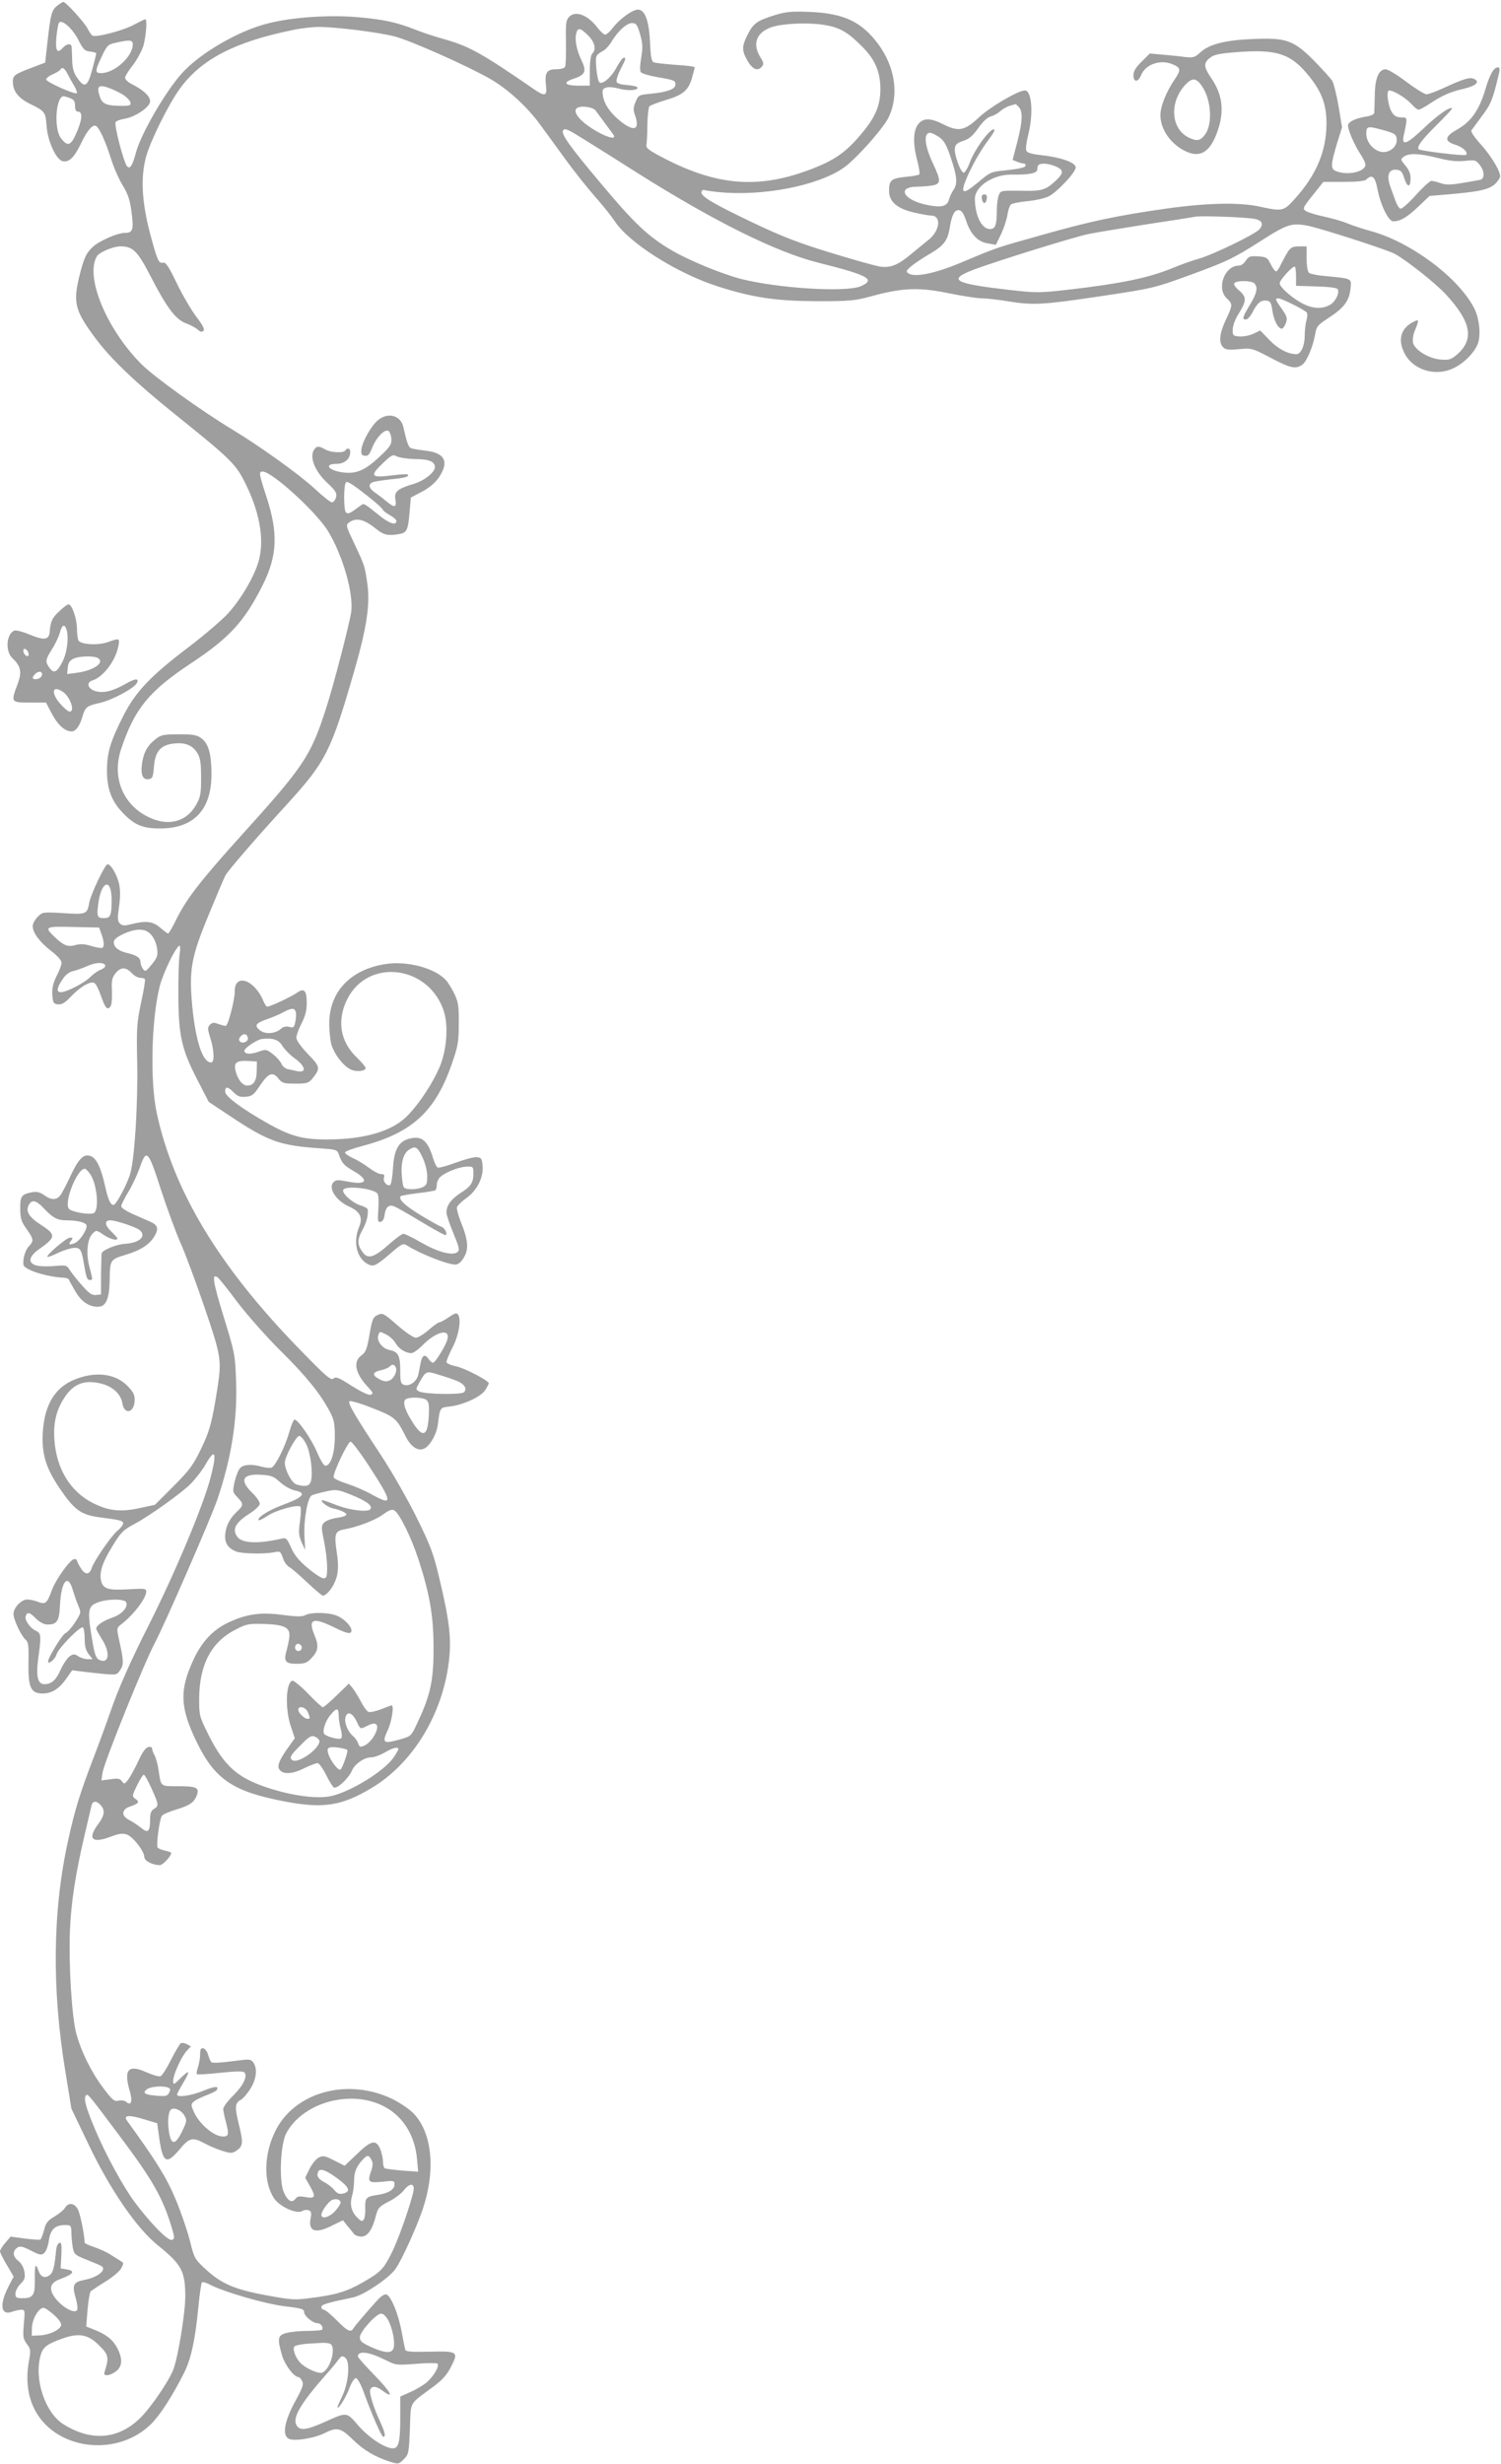<?xml version="1.0" standalone="no"?>
<!DOCTYPE svg PUBLIC "-//W3C//DTD SVG 20010904//EN"
 "http://www.w3.org/TR/2001/REC-SVG-20010904/DTD/svg10.dtd">
<svg version="1.0" xmlns="http://www.w3.org/2000/svg"
 width="780pt" height="1280pt" viewBox="0 0 780 1280"
 preserveAspectRatio="xMidYMid meet">
<g transform="translate(0,1280) scale(0.1,-0.1)"
fill="#9e9e9e" stroke="none">
<path d="M297 12770 c-29 -23 -34 -43 -51 -194 l-11 -101 -60 -23 c-102 -38
-110 -44 -108 -82 2 -46 30 -81 90 -110 76 -37 80 -43 85 -113 5 -81 51 -180
86 -185 33 -5 59 22 94 95 32 67 60 99 78 88 17 -11 48 -79 76 -167 14 -46 42
-109 61 -140 27 -44 38 -75 46 -136 13 -97 8 -112 -35 -112 -38 0 -133 -42
-166 -73 -35 -32 -48 -62 -72 -162 -30 -130 -19 -172 88 -315 80 -107 209
-230 411 -392 279 -224 313 -256 359 -345 79 -154 107 -299 78 -411 -20 -79
-89 -199 -160 -278 -31 -34 -120 -110 -198 -170 -205 -155 -281 -235 -345
-359 -70 -138 -87 -194 -87 -290 0 -94 24 -158 82 -218 61 -64 105 -82 197
-81 175 1 266 100 264 288 -1 101 -16 153 -52 180 -24 18 -43 21 -117 21 -74
0 -93 -3 -116 -21 -45 -33 -66 -69 -75 -125 -10 -62 2 -92 34 -87 19 3 23 11
27 65 6 79 35 113 104 120 58 7 97 -9 122 -50 15 -26 19 -51 19 -127 0 -83 -3
-101 -25 -140 -49 -88 -140 -114 -240 -69 -140 63 -201 209 -150 359 70 209
144 299 364 445 198 131 276 216 370 403 77 153 83 270 21 460 -40 123 -41
132 -20 132 49 0 280 -211 340 -310 77 -127 133 -324 120 -420 -10 -66 -91
-379 -131 -502 -80 -247 -113 -297 -444 -663 -204 -226 -278 -321 -331 -426
-21 -44 -42 -79 -45 -79 -4 0 -22 14 -41 30 -38 33 -73 38 -149 19 -38 -10
-48 -9 -61 3 -12 13 -13 27 -5 84 7 44 8 86 2 117 -10 49 -43 107 -61 107 -13
0 -87 -155 -95 -199 -11 -61 -15 -63 -135 -55 -106 6 -108 6 -133 -19 -14 -14
-26 -36 -26 -48 0 -35 36 -83 95 -129 33 -25 55 -50 55 -62 0 -10 -11 -41 -26
-69 -18 -37 -24 -63 -22 -97 3 -42 6 -47 29 -50 20 -2 36 7 69 42 51 53 105
83 123 67 7 -5 21 -34 31 -63 23 -65 32 -76 48 -60 8 8 11 37 10 80 -3 57 0
72 18 95 27 34 54 34 84 2 13 -14 33 -25 44 -25 11 0 23 -3 25 -7 3 -5 -6 -60
-20 -123 -22 -105 -24 -132 -20 -310 4 -214 -13 -496 -36 -577 -16 -55 -73
-163 -87 -163 -16 0 -28 27 -44 98 -20 92 -43 141 -71 154 -38 17 -64 -7 -108
-100 -22 -48 -47 -95 -55 -104 -20 -24 -47 -23 -83 3 -22 16 -38 19 -62 15
-56 -11 -62 -20 -62 -85 1 -51 5 -67 33 -106 38 -54 39 -62 11 -91 -11 -12
-23 -40 -26 -62 -5 -39 -4 -41 33 -60 38 -19 124 -39 174 -40 14 -1 26 -5 27
-9 2 -4 17 -32 34 -61 33 -58 78 -86 128 -80 33 4 50 48 51 138 1 103 3 107
80 130 81 24 127 54 153 98 23 40 17 58 -25 76 -18 8 -59 26 -91 40 -31 14
-57 31 -57 39 0 7 16 40 36 73 20 32 46 88 59 124 36 105 45 96 110 -107 32
-98 78 -223 102 -278 25 -55 81 -206 125 -335 87 -255 90 -276 69 -415 -29
-185 -41 -229 -87 -324 -40 -83 -60 -110 -143 -193 l-96 -96 -79 -17 c-100
-22 -162 -15 -245 27 -115 59 -187 176 -198 324 -7 87 8 153 48 217 49 79 109
102 201 77 57 -16 97 -55 104 -101 11 -64 64 -48 64 19 0 26 -9 43 -38 72 -65
66 -171 77 -281 30 -96 -42 -148 -128 -158 -263 -8 -116 13 -188 82 -292 82
-122 115 -146 220 -159 101 -13 115 -17 115 -31 0 -7 -14 -25 -31 -39 -32 -27
-122 -158 -133 -194 -11 -35 -35 -35 -56 1 -11 17 -20 35 -20 40 0 4 -6 7 -14
7 -20 0 -96 -105 -117 -163 -25 -68 -32 -74 -72 -59 -18 7 -43 12 -56 12 -30
0 -71 -43 -71 -75 0 -30 41 -115 64 -135 13 -10 16 -32 14 -114 -2 -127 10
-160 64 -164 50 -4 93 20 131 75 l32 45 50 -6 c28 -4 80 -9 116 -13 64 -5 67
-5 84 21 19 28 18 49 -7 160 -12 57 -12 58 12 77 63 48 130 136 130 170 0 16
-9 17 -93 12 -106 -6 -132 2 -142 46 -9 42 7 92 55 171 47 78 59 91 120 123
75 40 242 159 290 207 25 25 61 71 79 103 49 86 59 62 27 -63 -36 -144 -185
-500 -324 -775 -95 -188 -158 -331 -197 -445 -18 -52 -58 -162 -90 -245 -68
-178 -96 -267 -129 -418 -83 -369 -88 -780 -15 -1217 l30 -185 91 -190 c110
-230 249 -433 358 -520 124 -100 142 -134 143 -264 0 -87 -37 -314 -62 -381
-23 -60 -114 -194 -170 -250 -114 -114 -256 -126 -401 -35 -96 60 -154 235
-119 358 12 43 33 59 115 88 85 30 133 21 191 -38 47 -46 50 -61 28 -131 -6
-18 -4 -22 12 -22 11 0 32 9 47 21 32 25 34 64 6 119 -22 43 -56 71 -119 96
l-43 17 7 86 c4 47 11 90 16 96 5 5 39 28 75 50 36 22 74 53 83 69 15 27 15
29 -3 40 -10 6 -33 21 -51 32 -18 12 -55 29 -84 39 -28 9 -51 20 -51 23 -1 42
-23 150 -35 173 -18 34 -49 38 -67 9 -7 -12 -32 -32 -55 -46 -35 -20 -45 -33
-54 -70 -6 -24 -15 -46 -19 -49 -4 -3 -41 0 -81 5 l-74 10 -27 -32 c-16 -18
-28 -38 -28 -44 0 -7 16 -39 36 -72 l35 -60 -26 -50 c-50 -96 -41 -155 19
-132 15 5 36 10 47 10 19 0 19 -5 13 -74 -6 -66 -4 -76 15 -103 21 -28 22 -33
10 -97 -14 -85 -6 -165 25 -232 102 -222 433 -267 614 -85 46 47 112 149 170
266 35 70 57 172 73 340 6 66 15 123 18 127 4 4 22 -1 41 -11 71 -38 289 -101
390 -113 84 -10 100 -14 100 -29 0 -21 45 -59 70 -59 18 0 33 -23 23 -34 -4
-3 -38 -6 -77 -6 -39 0 -88 -5 -109 -11 -44 -12 -47 -28 -21 -117 15 -50 62
-112 86 -112 4 0 12 -9 18 -20 9 -17 3 -35 -35 -104 -57 -105 -70 -177 -35
-196 28 -15 135 2 191 31 60 30 81 25 142 -35 56 -55 116 -91 195 -116 42 -13
44 -13 70 13 26 26 27 33 32 158 6 148 -8 123 120 218 49 36 72 62 94 105 40
78 35 82 -115 78 -91 -2 -120 0 -123 10 -2 7 -11 50 -19 95 -18 97 -59 193
-82 193 -9 0 -26 -11 -38 -24 -46 -50 -122 -138 -130 -152 -14 -24 -31 -16
-87 41 -30 30 -60 55 -67 55 -7 0 -13 6 -13 14 0 13 29 22 165 50 56 12 188
101 221 149 34 49 111 220 142 313 67 203 47 394 -49 494 -22 23 -72 56 -110
75 -233 112 -509 36 -609 -168 -59 -121 -62 -263 -6 -348 30 -44 118 -84 147
-66 9 6 24 7 33 4 13 -5 16 -14 10 -42 -13 -69 26 -82 113 -37 l55 27 24 -30
c14 -16 29 -36 35 -43 5 -6 22 -12 37 -12 32 0 57 36 75 107 11 42 17 49 67
75 30 15 65 41 78 58 27 35 52 39 52 10 0 -35 -70 -241 -110 -325 -45 -93 -60
-109 -157 -164 -82 -47 -139 -64 -268 -80 -83 -11 -101 -10 -230 14 -165 30
-235 60 -318 137 -56 52 -58 56 -81 150 -14 53 -47 150 -75 216 -46 109 -97
192 -250 403 -22 30 7 33 86 9 l70 -21 11 -81 c18 -124 37 -135 102 -59 53 65
70 69 130 37 27 -15 70 -33 97 -41 42 -13 50 -13 71 1 35 23 37 40 14 134 -23
93 -22 114 10 131 11 6 33 31 49 57 32 50 38 106 15 137 -13 18 -19 18 -110 6
-52 -7 -100 -10 -106 -6 -5 3 -13 20 -18 38 -5 18 -16 33 -25 35 -13 3 -17 -4
-17 -31 0 -19 -5 -48 -11 -66 -6 -18 -9 -34 -6 -37 3 -3 57 0 121 7 73 8 120
9 125 3 19 -19 -3 -67 -55 -119 -30 -29 -54 -62 -54 -72 0 -10 7 -42 15 -72
16 -60 13 -71 -16 -71 -48 0 -126 67 -153 131 -14 33 -14 38 2 51 9 8 38 22
64 32 26 10 51 22 54 27 14 23 -10 21 -71 -4 -62 -25 -135 -36 -135 -19 0 4
14 30 30 57 40 68 38 76 -10 30 -38 -38 -40 -38 -40 -15 0 31 44 128 72 157
l20 21 -21 12 c-12 6 -26 8 -31 5 -6 -4 -29 -42 -51 -86 -22 -44 -46 -82 -55
-86 -8 -3 -42 7 -76 22 -92 41 -116 12 -84 -98 16 -55 8 -80 -18 -57 -9 7 -26
10 -41 6 -21 -5 -31 3 -79 67 -62 82 -116 192 -140 284 -23 87 -39 353 -33
523 6 153 28 299 77 508 17 70 32 137 35 150 6 27 26 28 48 4 24 -27 21 -53
-12 -98 -59 -79 -33 -104 68 -65 40 15 59 17 80 10 32 -11 91 -87 91 -117 0
-20 42 -42 81 -42 15 0 59 47 59 63 0 3 -15 9 -32 12 -18 4 -36 12 -39 16 -8
14 10 151 23 166 5 7 41 22 78 33 69 21 92 38 105 79 10 34 -7 41 -102 41 -91
0 -86 -4 -99 84 -4 27 -13 61 -20 75 -8 14 -14 31 -14 38 0 6 -9 9 -20 6 -14
-4 -31 -28 -50 -70 -16 -35 -39 -77 -51 -95 -21 -28 -23 -29 -35 -13 -11 15
-22 17 -60 11 l-47 -6 6 40 c7 52 215 567 271 673 50 93 292 649 325 745 73
215 105 414 98 612 -5 143 -6 148 -65 340 -55 179 -62 224 -33 205 7 -3 53
-61 103 -128 51 -67 153 -183 228 -257 135 -134 204 -220 254 -314 22 -41 26
-62 26 -130 0 -86 -21 -151 -49 -151 -8 0 -26 29 -42 67 -29 71 -106 181 -120
172 -5 -3 -16 -31 -25 -62 -22 -78 -73 -180 -93 -187 -9 -3 -32 0 -51 5 -53
15 -95 12 -113 -8 -9 -10 -21 -42 -28 -71 -11 -51 -10 -54 15 -80 33 -35 33
-41 -5 -77 -38 -35 -59 -81 -59 -128 0 -37 19 -62 58 -77 29 -11 142 -14 194
-4 34 7 36 5 48 -29 6 -20 21 -41 33 -47 12 -7 54 -43 93 -80 40 -38 77 -69
82 -69 14 0 40 27 56 58 24 47 28 89 16 167 -14 95 -9 111 38 119 70 13 161
47 203 78 31 23 47 28 58 21 27 -16 89 -142 125 -253 59 -180 79 -296 79 -460
1 -165 -16 -247 -80 -382 -35 -77 -36 -78 -88 -93 -94 -27 -102 -22 -69 48 20
45 33 127 19 127 -2 0 -27 -9 -54 -20 -28 -11 -58 -17 -66 -14 -9 4 -26 27
-39 53 -13 25 -33 57 -43 70 l-20 24 -63 -61 c-35 -34 -67 -62 -72 -62 -5 0
-40 32 -77 71 -38 39 -75 69 -82 67 -34 -11 -38 -147 -8 -236 l21 -63 -28 -39
c-49 -67 -64 -101 -54 -120 16 -30 66 -29 128 2 31 15 64 28 72 28 8 0 28 -28
45 -62 17 -34 35 -63 41 -65 18 -6 75 48 91 84 15 38 65 73 103 73 14 0 45 11
69 25 43 25 71 32 71 17 0 -4 -11 -23 -24 -42 -47 -70 -222 -178 -324 -201
-69 -16 -199 0 -325 41 -162 52 -232 114 -314 278 -47 95 -48 99 -48 187 1
178 64 296 192 360 52 27 66 30 141 28 104 -3 137 -17 136 -58 0 -17 -7 -51
-14 -77 -18 -60 -7 -73 57 -72 39 1 51 6 75 33 32 35 35 62 13 114 -36 87 -10
97 104 41 53 -26 76 -33 84 -25 15 15 -20 61 -64 83 -39 21 -139 24 -172 7
-16 -9 -45 -9 -118 1 -115 15 -189 5 -285 -41 -78 -37 -137 -100 -180 -195
-72 -155 -68 -246 16 -420 96 -199 189 -262 463 -314 198 -37 293 -22 447 70
213 127 367 378 402 652 15 120 5 212 -47 430 -32 136 -45 172 -121 326 -48
97 -129 238 -183 320 -134 203 -175 272 -165 282 5 4 58 -11 118 -35 118 -46
127 -54 174 -148 29 -57 68 -80 100 -61 31 19 61 75 67 122 12 91 10 89 65 95
71 9 163 52 183 87 9 15 17 30 17 33 0 14 -123 78 -168 88 -30 6 -52 16 -52
23 0 7 14 41 31 74 33 63 47 146 30 171 -8 12 -16 10 -48 -12 -22 -15 -44 -27
-50 -27 -5 0 -31 -18 -56 -40 -25 -22 -55 -40 -66 -40 -12 0 -55 29 -96 65
-72 63 -76 65 -103 53 -24 -12 -28 -22 -42 -102 -13 -76 -19 -91 -42 -108 -45
-32 -32 -95 35 -165 26 -28 28 -33 14 -39 -11 -4 -46 13 -98 45 -68 44 -83 50
-96 39 -14 -11 -39 11 -181 157 -416 428 -651 819 -738 1225 -35 165 -27 486
16 656 18 69 79 196 101 210 6 4 7 -14 2 -48 -4 -29 -7 -127 -6 -218 1 -203
18 -274 100 -433 l58 -112 110 -73 c198 -132 259 -154 468 -168 84 -6 89 -7
98 -32 16 -46 25 -56 78 -87 81 -47 67 -73 -30 -54 -52 10 -63 10 -76 -3 -29
-30 13 -96 80 -126 58 -26 74 -57 53 -107 -36 -85 -7 -178 61 -199 17 -5 37 6
94 55 66 57 73 61 93 49 67 -43 211 -100 252 -100 15 0 30 12 44 36 27 43 23
92 -15 185 -14 35 -23 70 -20 78 4 9 25 30 48 46 55 39 89 105 85 165 -3 40
-6 45 -29 48 -14 2 -63 -11 -109 -28 -46 -17 -89 -29 -95 -26 -6 2 -17 24 -24
47 -29 98 -63 123 -134 100 -48 -16 -70 -60 -75 -153 -3 -43 -9 -81 -14 -84
-15 -10 -39 17 -33 37 5 14 1 19 -14 19 -12 0 -40 15 -64 33 -23 17 -61 41
-85 51 -23 11 -41 24 -39 29 2 6 43 21 93 34 256 68 377 179 462 426 32 91 36
114 36 207 1 89 -2 113 -22 155 -13 27 -33 60 -45 73 -59 64 -203 101 -316 83
-182 -29 -291 -146 -290 -311 0 -41 6 -92 13 -113 18 -50 60 -104 96 -122 30
-16 80 -11 80 7 0 5 -22 31 -49 57 -84 82 -101 192 -46 301 109 214 422 175
501 -62 25 -77 16 -203 -22 -293 -35 -81 -99 -180 -161 -246 -79 -85 -225
-129 -426 -129 -124 0 -186 17 -301 81 -137 77 -225 142 -226 167 0 29 13 28
45 -4 20 -20 33 -25 63 -22 33 3 41 10 75 61 43 63 65 71 95 32 18 -22 27 -25
87 -25 61 0 69 3 89 27 42 53 41 60 -24 127 -36 38 -60 71 -60 85 0 12 12 45
27 74 19 36 27 68 27 104 0 68 -13 82 -51 55 -30 -21 -139 -72 -154 -72 -5 0
-15 15 -22 33 -46 108 -147 141 -147 48 0 -47 -35 -181 -47 -181 -6 0 -24 5
-39 10 -22 9 -31 8 -43 -4 -13 -14 -13 -21 2 -69 21 -66 22 -127 4 -127 -44 0
-80 110 -98 293 -17 189 -6 253 85 473 41 100 80 192 87 205 14 26 155 190
321 371 203 223 229 275 352 703 62 216 80 337 65 442 -13 90 -13 93 -67 207
-45 95 -46 99 -27 112 37 27 79 16 145 -38 35 -28 61 -33 118 -22 37 7 43 22
51 119 l6 70 59 31 c39 21 68 46 87 74 55 82 31 128 -73 139 -35 4 -69 10 -75
14 -11 7 -20 32 -37 109 -14 61 -81 78 -133 34 -35 -30 -80 -110 -85 -151 -2
-24 1 -31 18 -33 17 -2 24 6 38 41 20 53 65 100 85 88 7 -5 14 -24 15 -42 1
-30 -8 -42 -66 -96 -74 -69 -120 -87 -190 -77 -74 11 -95 44 -29 44 42 0 71
26 71 62 0 19 -15 24 -25 8 -9 -15 -76 -12 -105 5 -34 20 -47 18 -60 -5 -21
-39 7 -108 68 -166 47 -44 54 -56 48 -78 -3 -14 -13 -26 -21 -26 -8 0 -49 33
-92 73 -78 72 -280 217 -425 305 -164 99 -407 274 -472 339 -183 183 -296 458
-232 562 13 21 85 51 122 51 65 0 89 -24 159 -160 83 -161 128 -220 182 -240
22 -8 50 -23 60 -32 14 -13 22 -15 30 -7 8 8 -3 29 -38 75 -26 35 -72 113
-101 174 -42 87 -57 109 -71 105 -23 -4 -29 10 -68 155 -42 162 -49 288 -20
395 23 85 119 277 177 356 111 152 286 242 586 303 42 9 103 16 135 16 87 0
314 -28 396 -50 81 -21 382 -155 496 -221 89 -51 193 -146 259 -238 27 -36 86
-118 132 -181 46 -63 116 -151 155 -195 39 -44 83 -99 98 -122 72 -113 324
-273 537 -341 184 -59 304 -76 515 -77 177 0 197 2 295 29 154 41 238 44 392
12 70 -14 146 -26 170 -26 24 0 84 -7 133 -15 133 -22 183 -19 485 26 268 40
279 43 450 105 206 75 239 91 385 184 134 86 159 94 246 76 74 -16 399 -121
443 -143 59 -30 213 -152 269 -212 134 -145 150 -236 55 -316 -28 -23 -39 -27
-83 -23 -60 5 -132 49 -142 86 -3 14 0 39 6 56 28 68 27 70 -7 52 -65 -33 -80
-97 -40 -168 47 -84 165 -116 255 -69 55 27 109 84 124 129 15 46 6 129 -20
180 -81 159 -329 344 -536 401 -38 10 -92 28 -120 39 -27 12 -84 28 -126 37
-42 9 -84 22 -94 29 -17 12 -14 18 37 82 l55 69 106 0 c71 0 110 4 118 13 29
28 45 14 57 -50 15 -81 57 -168 82 -168 37 0 72 21 130 76 l59 56 108 9 c189
17 225 29 257 86 11 20 -41 109 -100 174 -30 33 -52 65 -48 71 4 6 29 39 55
75 46 60 57 88 86 211 8 32 7 42 -2 42 -23 0 -43 -35 -68 -120 -32 -104 -73
-162 -143 -202 -67 -37 -71 -61 -12 -80 40 -12 69 -40 56 -53 -6 -7 -237 21
-245 29 -13 12 15 49 92 126 47 46 83 85 81 87 -10 11 -77 -36 -147 -103 -87
-83 -116 -94 -105 -41 21 98 21 97 -12 97 -23 0 -36 7 -48 25 -21 32 -32 115
-15 115 23 0 87 -39 114 -69 15 -17 32 -31 39 -31 6 0 34 15 62 34 61 40 103
59 173 75 63 15 84 35 55 50 -23 12 -53 3 -164 -48 -37 -17 -76 -31 -85 -31
-10 0 -57 29 -105 65 -47 36 -96 65 -107 65 -36 0 -56 -46 -57 -135 -1 -44 -2
-85 -3 -92 0 -7 -18 -15 -38 -18 -55 -9 -91 -25 -97 -42 -7 -18 33 -110 70
-164 13 -20 22 -43 19 -51 -13 -34 -95 -49 -150 -28 -32 12 -31 31 5 152 l24
76 -18 109 c-10 59 -25 119 -33 133 -9 14 -53 62 -97 107 -105 105 -143 118
-320 110 -141 -6 -222 -27 -268 -69 -30 -27 -37 -29 -83 -24 -27 4 -79 9 -115
12 l-65 6 -42 -42 c-31 -30 -43 -50 -43 -71 0 -38 24 -38 40 1 23 56 100 83
163 56 44 -18 45 -29 11 -79 -44 -65 -74 -140 -74 -185 0 -72 51 -148 127
-186 77 -39 130 -9 168 97 39 107 29 195 -32 283 -39 58 -40 78 -2 106 20 15
52 21 149 28 199 14 270 -11 362 -125 67 -83 92 -150 91 -250 -1 -142 -53
-266 -168 -392 -54 -60 -62 -62 -177 -37 -107 24 -278 20 -496 -11 -245 -35
-385 -64 -642 -137 -236 -66 -230 -64 -415 -142 -135 -57 -243 -79 -275 -56
-13 9 -11 14 13 35 15 13 59 43 97 65 74 43 94 69 105 135 11 69 26 96 48 93
15 -2 25 -18 39 -59 23 -68 60 -106 113 -114 l40 -7 27 55 c14 30 29 75 33
100 4 26 12 50 19 55 6 5 45 13 85 17 41 3 91 15 111 25 45 23 140 125 140
150 0 26 -80 54 -188 65 -44 5 -65 12 -69 23 -4 8 1 45 10 81 28 109 19 231
-17 231 -35 0 -182 -86 -240 -141 -74 -69 -105 -75 -186 -34 -65 33 -103 33
-129 -1 -26 -33 -28 -101 -4 -190 9 -35 14 -66 10 -70 -3 -4 -36 -10 -72 -13
-74 -8 -85 -17 -85 -73 0 -56 42 -92 129 -112 39 -9 79 -16 89 -16 56 0 47
-80 -15 -128 -19 -15 -58 -47 -87 -71 -69 -58 -108 -74 -164 -66 -24 4 -139
36 -256 72 -166 51 -252 84 -401 155 -206 98 -270 136 -270 158 0 8 5 14 12
13 203 -40 495 -4 670 82 59 29 89 54 168 138 53 57 107 125 121 154 57 115
37 262 -51 382 -87 118 -178 161 -355 169 -98 4 -125 1 -185 -17 -92 -29 -110
-42 -140 -101 -31 -62 -31 -82 0 -137 27 -45 53 -55 75 -28 10 12 8 21 -9 48
-43 70 -20 129 59 156 55 19 188 25 270 12 82 -13 123 -36 197 -110 70 -69 97
-132 98 -221 0 -90 -26 -151 -107 -245 -70 -83 -131 -126 -235 -167 -276 -110
-493 -98 -773 45 -86 44 -104 57 -101 73 2 10 5 58 5 106 1 48 6 91 11 96 6 5
42 19 81 31 92 27 120 50 139 113 8 29 15 55 15 58 0 4 -45 10 -99 13 -55 4
-106 10 -114 13 -11 4 -16 29 -19 102 -5 113 -26 172 -63 172 -28 0 -95 -48
-130 -94 -15 -20 -33 -36 -40 -36 -7 0 -25 16 -40 36 -52 68 -116 91 -149 55
-15 -16 -17 -37 -15 -133 1 -63 -1 -120 -5 -126 -4 -7 -25 -12 -46 -12 -49 0
-60 -18 -53 -83 7 -57 -5 -60 -63 -20 -270 186 -335 222 -461 258 -51 14 -121
37 -155 51 -99 39 -166 53 -302 65 -148 12 -333 0 -461 -32 -152 -37 -353
-153 -449 -259 -87 -96 -215 -318 -240 -414 -17 -65 -30 -86 -45 -71 -18 19
-70 219 -60 231 5 6 26 14 47 17 57 10 132 61 132 91 0 26 -35 59 -97 90 -18
9 -33 23 -33 32 0 8 18 37 40 65 22 28 46 73 55 101 14 49 21 138 10 138 -3 0
-30 -13 -60 -29 -58 -31 -197 -67 -215 -56 -5 3 -17 21 -26 38 -16 31 -112
137 -125 137 -3 0 -18 -9 -32 -20z m109 -175 c26 -52 34 -60 62 -63 18 -2 32
-6 32 -9 0 -4 -9 -42 -21 -85 -24 -90 -40 -98 -78 -42 -18 25 -25 50 -26 92
-1 31 -2 63 -3 70 -3 18 -27 15 -47 -8 -28 -31 -38 -14 -32 57 4 35 9 68 13
74 13 22 69 -27 100 -86z m2920 28 c14 -49 15 -69 6 -123 -7 -40 -7 -68 -2
-75 6 -7 42 -18 82 -25 93 -16 98 -18 98 -40 0 -23 -44 -39 -129 -47 -61 -6
-64 -7 -78 -42 -12 -28 -13 -42 -4 -67 27 -75 1 -91 -67 -40 -57 44 -91 91
-99 139 -4 30 -2 36 17 42 12 4 41 2 64 -5 48 -13 102 -10 99 5 -2 6 -26 11
-53 13 -31 2 -53 8 -56 17 -3 7 6 36 20 64 29 56 30 61 17 61 -6 0 -22 -23
-38 -52 -27 -51 -74 -90 -89 -75 -11 11 -23 120 -14 135 3 8 17 19 31 26 13 6
33 27 44 45 34 58 81 101 109 101 22 0 27 -7 42 -57z m-270 -7 c35 -35 44 -72
22 -94 -8 -8 -13 -42 -13 -90 l0 -77 -59 0 c-72 0 -84 17 -25 36 60 20 68 38
42 93 -26 53 -37 107 -29 141 8 33 21 32 62 -9z m-2366 -46 c0 -64 -95 -150
-165 -150 -32 0 -32 11 4 87 27 57 32 62 73 71 71 16 88 15 88 -8z m-337 -158
c8 -15 22 -41 33 -59 10 -17 16 -34 13 -37 -9 -9 -159 58 -159 71 0 7 15 19
34 27 18 8 37 19 40 25 10 15 22 7 39 -27z m5894 -61 c48 -71 55 -196 15 -250
-24 -33 -43 -36 -84 -16 -94 45 -103 184 -18 275 36 38 57 36 87 -9z m-5605
-45 c18 -12 34 -29 36 -39 3 -14 -4 -17 -41 -17 -83 0 -105 9 -118 47 -18 55
-8 65 45 47 25 -9 60 -26 78 -38z m-278 -16 c20 -7 26 -16 26 -40 0 -20 5 -30
15 -30 27 0 22 -45 -11 -118 -27 -60 -44 -64 -78 -19 -37 50 -26 217 15 217 4
0 19 -4 33 -10z m4930 -46 c22 -22 20 -75 -8 -183 l-24 -92 25 -10 c13 -5 29
-9 34 -9 5 0 9 -4 9 -9 0 -11 -28 -18 -114 -27 -65 -6 -73 -10 -133 -61 -48
-40 -68 -52 -76 -44 -15 15 62 174 126 259 32 43 42 62 30 60 -26 -5 -99 -106
-123 -171 -12 -33 -27 -56 -33 -54 -17 5 -49 95 -45 126 2 20 12 29 43 39 30
9 50 26 79 67 23 33 48 56 65 60 14 4 36 15 47 26 12 11 34 24 50 29 16 4 30
9 31 9 1 1 9 -6 17 -15z m-2199 -18 c51 -70 82 -111 90 -122 35 -47 -81 0
-153 61 -44 38 -54 70 -24 78 27 8 76 -2 87 -17z m4100 -104 c53 -15 60 -20
63 -44 4 -35 -29 -68 -69 -68 -44 0 -89 47 -89 94 0 42 5 43 95 18z m-4149
-53 c55 -34 176 -110 270 -170 397 -250 720 -410 937 -464 260 -65 300 -87
220 -122 -76 -33 -431 -11 -623 38 -99 26 -268 95 -357 147 -125 73 -196 140
-373 352 -161 191 -205 254 -194 272 9 14 21 9 120 -53z m1834 19 c26 -19 38
-39 61 -108 33 -97 36 -136 13 -168 -9 -13 -19 -35 -23 -50 -9 -34 -41 -42
-112 -27 -123 24 -163 94 -54 95 22 0 57 3 78 6 47 8 48 24 6 113 -45 95 -51
161 -16 161 8 0 29 -10 47 -22z m2593 -109 c60 -15 97 -19 138 -15 53 6 58 5
78 -20 26 -33 27 -71 4 -78 -10 -2 -53 -10 -96 -17 -60 -10 -84 -10 -110 -1
-19 7 -40 12 -49 12 -8 0 -45 -34 -82 -75 -36 -41 -72 -72 -79 -69 -7 2 -17
19 -24 37 -6 17 -19 52 -28 77 -21 58 -9 93 33 88 22 -2 29 -11 40 -46 16 -48
32 -47 32 3 0 22 -9 45 -27 65 -26 31 -26 33 -8 46 27 20 84 17 178 -7z
m-1988 -43 c43 -19 44 -34 3 -73 -54 -51 -74 -57 -186 -54 -102 1 -102 1 -112
-24 -6 -15 -10 -50 -10 -78 0 -75 -8 -97 -35 -97 -44 0 -78 69 -79 157 0 65
95 127 192 126 90 -2 132 7 132 26 0 10 3 21 7 24 11 11 52 8 88 -7z m1033
-273 c41 -7 50 -27 26 -55 -24 -26 -240 -131 -314 -152 -30 -8 -89 -29 -130
-46 -130 -54 -271 -83 -556 -116 -144 -16 -159 -16 -301 0 -286 33 -320 52
-186 104 117 44 521 170 599 186 38 8 173 30 299 50 127 19 241 37 255 40 30
6 262 -2 308 -11z m-4362 -1248 c73 0 104 -13 104 -42 0 -27 -56 -71 -110 -87
-85 -25 -103 -41 -95 -82 7 -42 -5 -44 -50 -6 -18 15 -45 35 -59 45 -30 21
-34 42 -8 52 9 4 52 10 95 15 74 7 96 14 85 25 -2 3 -40 0 -83 -5 -107 -14
-115 -3 -48 61 48 46 55 49 75 38 13 -7 55 -13 94 -14z m-242 -195 c42 -33 76
-64 76 -69 0 -4 16 -16 35 -27 19 -10 35 -24 35 -31 0 -25 -39 -12 -90 30 -79
63 -78 63 -94 52 -61 -45 -67 -48 -79 -36 -11 11 -12 135 0 154 6 10 32 -6
117 -73z m-1334 -2095 c0 -82 -6 -95 -40 -95 -35 0 -38 9 -29 77 16 119 69
133 69 18z m-53 -177 c14 -40 16 -65 5 -72 -5 -3 -30 1 -57 9 -35 11 -58 12
-83 5 -40 -11 -61 -3 -109 43 -55 52 -48 55 100 51 l132 -3 12 -33z m258 -4
c14 -15 27 -44 31 -69 5 -39 3 -48 -27 -85 -31 -38 -34 -40 -46 -24 -7 10 -13
25 -13 35 0 23 -19 36 -70 48 -46 10 -73 34 -68 61 4 22 86 60 131 60 28 0 44
-7 62 -26z m-238 -160 c2 -6 -9 -17 -26 -23 -16 -7 -39 -24 -52 -37 -13 -14
-51 -39 -85 -55 -86 -43 -107 -27 -59 43 16 24 35 39 56 43 17 4 50 16 73 26
43 20 87 21 93 3z m989 -239 c4 -8 3 -31 -1 -51 -6 -32 -9 -35 -32 -29 -17 4
-31 1 -43 -10 -29 -26 -82 -30 -109 -8 -31 25 -23 37 37 58 26 9 63 24 82 35
43 23 59 25 66 5z m-248 -137 c4 -19 -27 -33 -41 -19 -7 7 -6 16 3 26 15 18
34 15 38 -7z m180 -43 c11 -17 38 -45 60 -61 60 -42 68 -80 16 -69 -13 3 -34
7 -47 10 -13 2 -29 15 -35 29 -6 13 -26 36 -45 50 -33 25 -35 26 -76 11 -40
-14 -71 -12 -71 6 0 14 64 57 90 61 57 7 89 -3 108 -37z m-134 -127 c0 -53
-16 -78 -49 -78 -26 0 -52 35 -62 81 -8 39 8 50 67 47 l45 -3 -1 -47z m861
-450 c15 -32 25 -71 25 -99 0 -42 -3 -48 -29 -59 -16 -6 -44 -10 -62 -8 -33 3
-34 4 -40 58 -8 69 5 125 34 145 35 24 46 18 72 -37z m265 -84 c0 -49 -12 -67
-68 -103 -48 -31 -72 -64 -72 -101 0 -11 16 -59 36 -107 32 -78 34 -88 20 -99
-27 -19 -103 2 -188 51 -43 25 -84 45 -92 45 -7 0 -41 -25 -75 -55 -75 -67
-107 -77 -133 -45 -32 40 -33 69 -5 119 22 41 31 75 28 107 -1 6 -18 16 -39
22 -42 13 -98 64 -88 81 15 23 160 6 178 -21 5 -7 7 -44 4 -81 -4 -60 -3 -68
12 -65 10 2 18 15 20 33 5 40 20 57 46 49 12 -3 76 -40 144 -81 68 -41 126
-73 129 -70 9 10 -6 37 -24 44 -10 3 -60 31 -111 62 -80 49 -114 82 -99 97 2
2 41 9 87 15 46 5 87 12 92 15 4 3 8 16 8 30 0 13 9 32 20 41 29 25 100 52
138 52 30 1 32 -1 32 -35z m-1987 -11 c34 -59 42 -185 13 -196 -26 -10 -119 8
-129 24 -25 40 50 218 86 206 6 -2 20 -17 30 -34z m-244 -172 c44 -47 69 -61
113 -61 64 0 108 -12 108 -29 0 -26 -38 -81 -63 -90 -28 -11 -34 -6 -17 14 10
13 9 15 -6 15 -21 -1 -135 -100 -116 -100 7 0 30 9 50 19 21 11 54 22 74 26
42 8 51 -3 62 -70 14 -82 18 -95 32 -95 17 0 17 -3 -1 67 -19 70 -12 146 16
174 19 19 20 19 57 -6 34 -23 72 -33 72 -19 0 3 -14 19 -30 34 -36 34 -39 60
-7 60 29 0 134 -35 153 -51 37 -31 -1 -67 -76 -71 -44 -2 -119 -33 -122 -50
-1 -7 -2 -58 -3 -113 l0 -100 -26 -3 c-21 -2 -36 8 -73 50 -26 29 -54 65 -63
79 -15 25 -20 27 -74 22 -31 -3 -73 -3 -93 1 -53 10 -50 46 7 86 88 62 89 75
12 125 -63 40 -83 71 -66 104 17 31 39 26 80 -18z m1781 -656 c16 -8 37 -28
46 -44 18 -30 52 -51 82 -51 10 0 35 18 57 40 70 72 145 91 130 32 -8 -32 -63
-122 -75 -122 -5 0 -16 9 -24 21 -18 26 -33 18 -40 -21 -3 -17 -9 -44 -12 -60
-7 -36 -44 -64 -74 -55 -17 6 -20 15 -20 71 0 81 -10 101 -55 110 -39 7 -70
49 -59 78 7 20 8 20 44 1z m45 -166 c12 -18 -5 -59 -29 -70 -18 -9 -31 -7 -55
6 -39 20 -36 37 8 46 18 4 38 12 44 18 14 14 24 14 32 0z m323 -75 c37 -16 50
-40 33 -57 -14 -14 -205 -11 -233 4 -18 10 -18 11 -1 42 37 66 36 66 105 44
35 -10 78 -25 96 -33z m-167 -94 c15 -9 19 -21 18 -63 -3 -132 -30 -147 -90
-48 -40 64 -49 105 -26 114 22 9 78 7 98 -3z m-620 -232 c23 -45 36 -148 25
-192 -7 -27 -27 -32 -74 -19 -25 6 -62 76 -62 114 0 30 59 139 75 139 8 0 24
-19 36 -42z m321 -106 c129 -198 132 -218 23 -158 -35 20 -93 45 -130 57 -36
11 -68 26 -71 33 -7 17 73 186 88 186 7 0 47 -53 90 -118z m-455 -94 c23 -20
56 -38 77 -42 61 -12 42 -35 -58 -72 -80 -29 -144 -70 -131 -82 2 -3 23 8 46
23 40 28 158 61 170 47 4 -4 3 -37 -2 -74 -8 -58 -7 -74 8 -110 l19 -41 -4 74
c-4 86 17 199 38 210 8 4 41 13 72 20 55 12 62 11 128 -15 82 -33 117 -57 105
-76 -12 -19 -113 -6 -188 25 -33 13 -63 23 -64 21 -8 -8 30 -36 55 -42 42 -9
72 -23 72 -33 0 -6 -22 -13 -50 -17 -28 -4 -56 -14 -66 -25 -15 -16 -15 -24 0
-97 9 -43 16 -104 16 -135 0 -49 -3 -57 -19 -57 -10 0 -47 24 -81 53 -45 37
-70 67 -87 106 -22 49 -26 53 -51 47 -124 -28 -204 -24 -229 10 -28 39 -10 73
63 120 32 20 54 42 54 52 0 10 -18 36 -40 57 -67 65 -50 99 46 93 54 -3 67 -8
101 -40z m-1078 -561 c7 -23 19 -59 28 -79 15 -36 15 -37 -17 -87 -18 -28 -41
-53 -50 -56 -15 -5 -90 -126 -90 -147 0 -19 38 13 44 37 8 31 123 148 137 140
5 -4 9 -30 9 -59 0 -39 6 -61 21 -80 l20 -26 -26 0 c-14 0 -36 7 -48 15 -20
13 -26 13 -46 -1 -12 -9 -33 -40 -46 -69 -24 -54 -47 -75 -85 -75 -34 0 -44
42 -31 136 16 116 15 129 -13 142 -31 14 -60 57 -52 77 8 22 21 19 54 -15 20
-19 41 -30 59 -30 50 0 61 17 65 105 7 124 42 162 67 72z m277 -62 c10 -26
-23 -62 -72 -79 -47 -16 -84 -41 -84 -57 0 -5 14 -30 30 -56 46 -71 36 -133
-17 -105 -13 7 -22 31 -30 79 -31 179 -29 199 29 219 49 18 137 18 144 -1z
m910 -226 c10 -17 -13 -36 -27 -22 -12 12 -4 33 11 33 5 0 12 -5 16 -11z m34
-345 c13 -32 12 -34 -2 -34 -16 0 -48 31 -48 47 0 24 40 14 50 -13z m160 -16
c0 -18 5 -50 11 -72 6 -22 7 -42 2 -47 -9 -9 -69 6 -87 21 -13 13 4 68 31 100
32 39 43 38 43 -2z m93 -31 c20 -43 18 -42 58 -22 51 27 65 -2 29 -60 -11 -17
-31 -37 -45 -43 -23 -11 -27 -9 -34 11 -5 13 -16 29 -26 37 -27 22 -47 70 -40
97 8 35 36 26 58 -20z m-193 -103 c0 -40 -110 -118 -140 -99 -19 11 -10 27 43
79 45 46 55 51 75 43 12 -6 22 -16 22 -23z m145 -46 c5 -5 -24 -91 -35 -101
-10 -11 -56 49 -65 85 -5 21 -3 27 12 30 17 4 81 -6 88 -14z m-1017 -201 c38
-85 38 -88 12 -105 -15 -9 -20 -23 -20 -55 0 -63 -11 -73 -46 -44 -16 13 -44
32 -62 41 -44 22 -41 56 5 71 44 15 50 23 27 39 -19 14 -18 16 8 70 15 31 31
56 35 56 5 0 23 -33 41 -73z m86 -1553 c12 -5 13 -10 5 -26 -9 -18 -18 -20
-65 -16 -63 5 -76 14 -50 34 20 14 82 19 110 8z m-256 -246 c177 -236 228
-326 276 -486 14 -49 14 -53 -1 -59 -19 -7 -110 85 -193 196 -59 79 -153 251
-208 383 -45 107 -57 152 -47 169 10 15 8 17 173 -203z m1360 157 c108 -48
177 -150 189 -281 l6 -67 -82 6 c-45 4 -86 9 -92 12 -5 4 -9 20 -9 36 0 16 -7
45 -14 64 -22 51 -47 46 -121 -26 l-64 -61 -55 28 c-50 25 -58 26 -81 14 -13
-7 -35 -34 -47 -59 l-22 -45 27 -48 c30 -53 24 -62 -29 -52 -29 5 -40 3 -49
-10 -18 -23 -40 -11 -60 34 -26 57 -18 248 12 306 81 154 318 227 491 149z
m-1019 -57 c13 -23 12 -30 -13 -82 -35 -72 -57 -72 -68 -1 -9 58 -3 112 15
118 21 7 51 -9 66 -35z m971 -229 c8 -15 8 -29 1 -51 -23 -65 -19 -70 54 -63
62 7 65 6 65 -14 0 -27 -33 -47 -92 -55 -56 -8 -62 -16 -60 -70 1 -23 -2 -48
-7 -56 -8 -12 -13 -12 -29 4 -35 30 -46 72 -33 115 6 21 11 57 11 80 0 46 11
73 43 109 25 27 33 28 47 1z m-172 -100 c58 -44 65 -65 26 -75 -20 -5 -31 -1
-48 19 -11 14 -36 33 -53 41 -19 10 -33 24 -33 35 0 42 31 37 108 -20z m12
-123 c0 -6 -13 -26 -29 -44 -30 -32 -71 -43 -71 -19 0 19 38 71 57 78 22 8 43
1 43 -15z m-1399 -153 c0 -21 3 -56 7 -78 7 -37 10 -40 72 -65 36 -14 71 -29
77 -33 30 -19 -19 -59 -89 -72 -57 -11 -64 -26 -45 -93 9 -31 12 -61 7 -65
-20 -21 -99 32 -126 84 -19 37 -7 62 38 78 72 27 82 43 32 51 l-29 5 4 69 c2
54 0 67 -10 64 -8 -3 -15 -18 -17 -34 -7 -80 -15 -115 -28 -129 -25 -24 -51
-18 -63 15 -16 47 -21 36 -20 -40 2 -83 -9 -100 -62 -100 -34 0 -39 3 -39 24
0 13 12 35 26 50 22 22 26 32 21 63 -4 23 -16 45 -33 58 -29 23 -30 51 -2 69
13 8 29 4 69 -17 48 -24 54 -25 70 -11 9 8 19 37 23 64 8 57 32 80 83 80 31 0
33 -2 34 -37z m-89 -431 c28 -26 39 -44 35 -55 -9 -24 -63 -48 -110 -50 l-42
-2 1 41 c1 45 35 104 60 104 8 0 33 -17 56 -38z m1737 -29 c22 -45 35 -114 26
-143 -9 -28 -44 -26 -116 6 -48 22 -59 31 -59 51 0 29 85 123 111 123 11 0 26
-15 38 -37z m-305 -119 c36 -14 4 -134 -40 -151 -19 -7 -87 23 -113 51 -25 26
-41 69 -32 84 3 6 31 12 61 15 30 2 67 4 82 5 14 1 33 -1 42 -4z m287 -84 c55
-28 58 -29 160 -21 57 5 108 5 112 1 12 -10 -15 -59 -50 -92 -15 -15 -54 -39
-85 -53 l-58 -26 0 -115 c0 -120 -9 -154 -38 -154 -41 0 -122 53 -178 116 -65
75 -58 74 -179 20 -96 -43 -131 -46 -146 -12 -18 38 26 112 150 253 25 28 56
64 67 80 19 25 23 26 39 13 26 -22 16 -133 -18 -202 -14 -29 -25 -54 -23 -56
7 -7 46 57 63 104 10 27 25 49 32 49 8 0 24 -28 38 -65 44 -122 96 -240 104
-240 15 0 10 22 -14 75 -35 74 -60 154 -53 170 8 21 32 19 66 -7 62 -46 40 -4
-43 81 -48 49 -87 93 -87 98 0 32 56 25 141 -17z"/>
<path d="M5102 11768 c2 -13 8 -23 13 -23 6 0 11 10 13 23 2 15 -2 22 -13 22
-11 0 -15 -7 -13 -22z"/>
<path d="M6693 11493 c-10 -16 -26 -45 -36 -65 -9 -21 -21 -38 -26 -38 -5 0
-18 17 -28 38 -17 34 -22 37 -65 40 -41 3 -49 0 -64 -22 -9 -15 -25 -26 -36
-26 -75 0 -118 -118 -63 -170 32 -30 31 -35 -5 -112 -33 -70 -38 -118 -14
-142 12 -13 29 -15 82 -10 66 6 68 6 165 -45 103 -54 130 -60 164 -36 24 17
57 96 68 162 6 37 13 45 70 82 79 51 107 89 113 152 5 54 11 51 -133 65 -38 3
-76 11 -82 16 -8 6 -13 35 -13 74 l0 64 -39 0 c-32 0 -43 -5 -58 -27z m42
-131 l0 -47 105 -3 c62 -2 107 -7 111 -14 12 -19 -12 -68 -42 -83 -39 -21 -85
-19 -134 5 -54 26 -125 87 -125 108 0 18 71 95 79 86 3 -3 6 -27 6 -52z m-217
-34 c20 -20 14 -51 -23 -112 -39 -65 -42 -76 -20 -76 8 0 23 17 34 38 25 49
44 64 73 60 19 -2 24 -11 30 -51 7 -53 33 -100 51 -94 6 2 15 16 20 31 8 23 4
34 -22 71 -34 48 -37 55 -18 55 15 1 139 -61 148 -74 4 -5 3 -23 -2 -40 -5
-17 -9 -54 -9 -81 0 -51 -20 -95 -43 -95 -44 0 -95 27 -139 72 l-49 51 -38
-18 c-21 -9 -53 -15 -72 -13 -32 3 -34 5 -33 38 1 21 14 55 33 84 39 63 39 84
0 117 -19 15 -29 31 -25 37 9 16 89 15 104 0z"/>
<path d="M308 9624 c-38 -35 -45 -51 -50 -109 -4 -40 -30 -43 -106 -11 -34 14
-68 23 -77 20 -42 -16 -49 -107 -11 -143 45 -42 51 -73 27 -136 -35 -94 -35
-95 63 -95 l85 0 32 -61 c31 -57 67 -89 102 -89 21 0 42 30 55 76 15 51 23 57
90 72 63 14 178 75 193 103 14 27 -9 25 -62 -6 -66 -37 -114 -48 -155 -35 -39
13 -47 45 -13 55 56 18 120 103 134 178 8 42 7 43 -55 21 -50 -18 -138 -13
-152 8 -4 7 -8 34 -8 60 0 53 -26 128 -44 128 -6 0 -28 -16 -48 -36z m36 -90
c15 -40 6 -123 -20 -173 -29 -56 -45 -62 -68 -29 -22 31 -20 40 14 95 17 26
35 65 41 85 10 40 23 48 33 22z m-196 -128 c3 -12 -1 -17 -10 -14 -7 3 -15 13
-16 22 -3 12 1 17 10 14 7 -3 15 -13 16 -22z m361 -25 c37 -23 -21 -64 -107
-76 l-53 -7 3 33 c2 24 10 37 28 46 29 15 108 17 129 4z m-291 -88 c-2 -10
-13 -19 -26 -21 -24 -4 -29 7 -10 26 18 18 40 15 36 -5z m111 -89 c31 -22 56
-83 41 -98 -8 -8 -21 0 -51 31 -57 61 -50 109 10 67z"/>
</g>
</svg>
